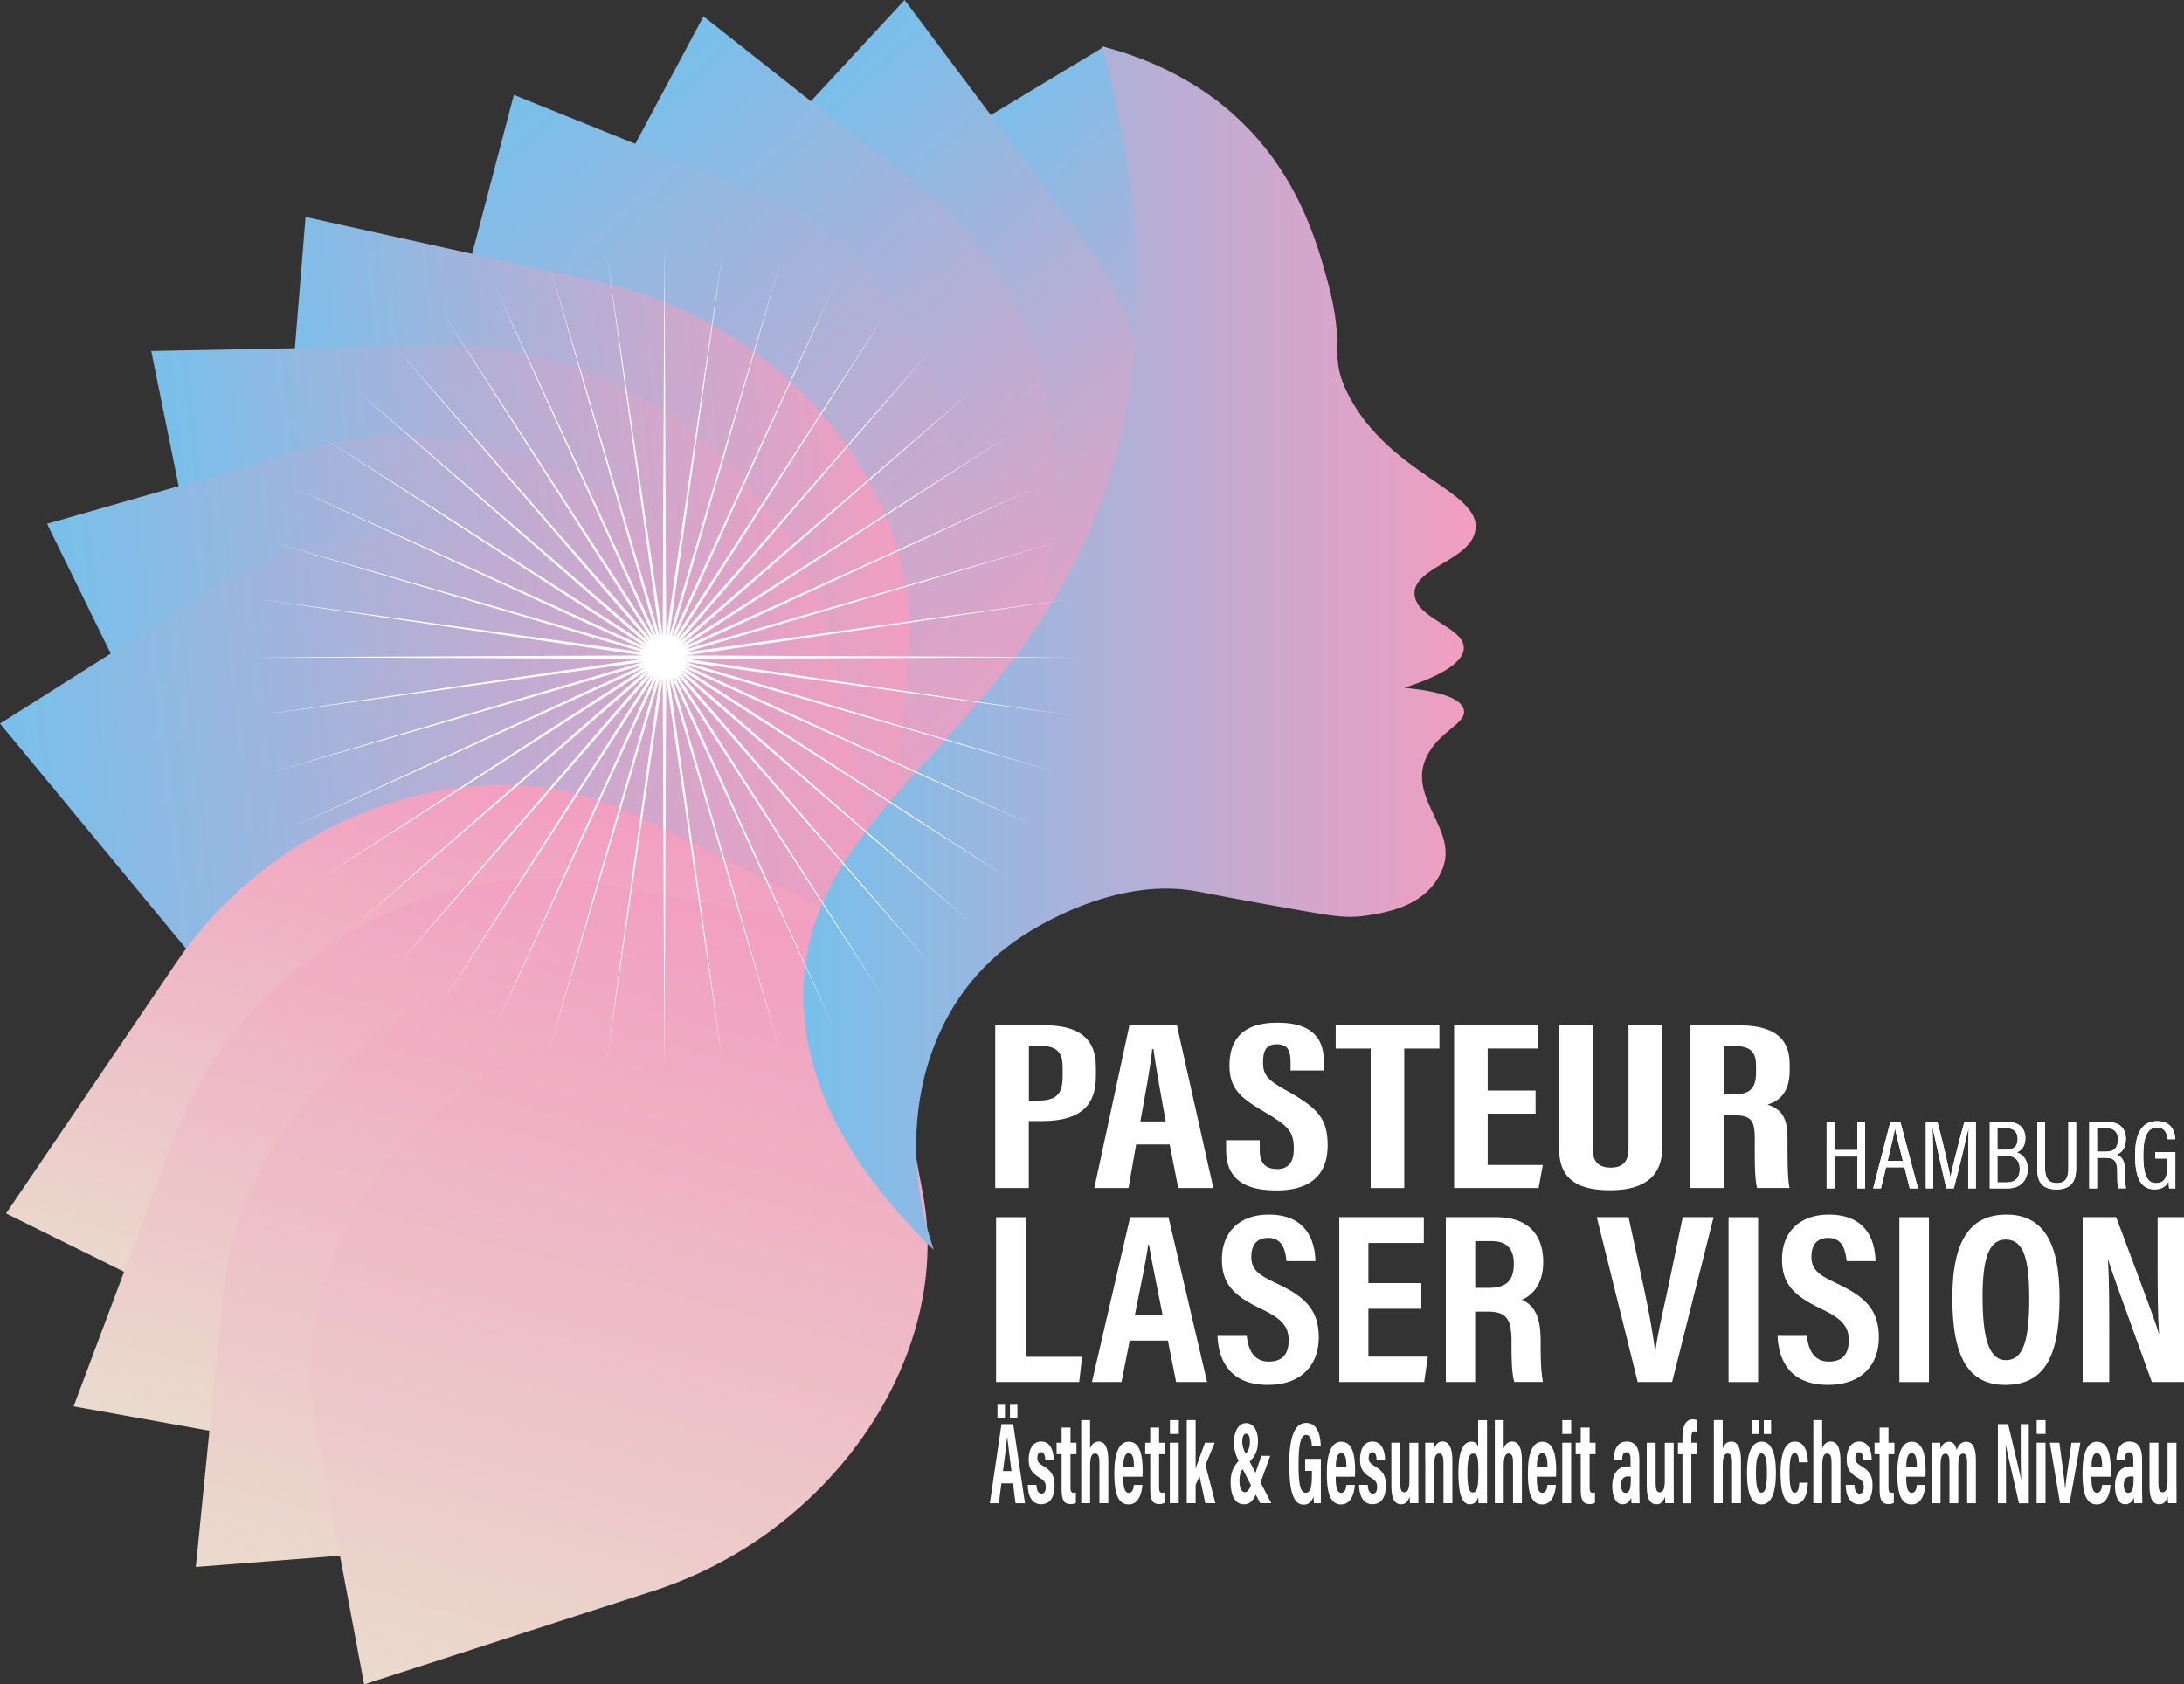 <?xml version="1.0" encoding="UTF-8"?>
<svg id="Ebene_1" xmlns="http://www.w3.org/2000/svg" xmlns:xlink="http://www.w3.org/1999/xlink" version="1.1" viewBox="0 0 403.22 311.03">
  <rect x="0" y="0" width="403.22" height="311.03" fill="#333333" stroke="none"/>
  <!-- Generator: Adobe Illustrator 29.5.1, SVG Export Plug-In . SVG Version: 2.1.0 Build 141)  -->
  <defs>
    <style>
      .st0 {
        fill: none;
      }

      .st1 {
        fill: url(#Unbenannter_Verlauf_5);
      }

      .st1, .st2, .st3, .st4, .st5, .st6, .st7, .st8, .st9, .st10, .st11, .st12, .st13 {
        isolation: isolate;
      }

      .st1, .st2, .st3, .st4, .st5, .st6, .st7, .st8, .st10, .st11, .st12, .st13 {
        mix-blend-mode: multiply;
      }

      .st2 {
        fill: url(#Unbenannter_Verlauf_7);
      }

      .st3 {
        fill: url(#Unbenannter_Verlauf_9);
      }

      .st4 {
        fill: url(#Unbenannter_Verlauf_6);
      }

      .st5 {
        fill: url(#Unbenannter_Verlauf_8);
      }

      .st6 {
        fill: url(#Unbenannter_Verlauf_3);
      }

      .st7 {
        fill: url(#Unbenannter_Verlauf_4);
      }

      .st8 {
        fill: url(#Unbenannter_Verlauf_2);
      }

      .st14 {
        fill: #fff;
      }

      .st10 {
        fill: url(#Unbenannter_Verlauf_11);
      }

      .st11 {
        fill: url(#Unbenannter_Verlauf_10);
      }

      .st12 {
        fill: url(#Unbenannter_Verlauf_12);
      }

      .st15 {
        mix-blend-mode: overlay;
      }

      .st16 {
        fill: url(#Unbenannter_Verlauf_13);
      }

      .st13 {
        fill: url(#Unbenannter_Verlauf);
      }
    </style>
    <linearGradient id="Unbenannter_Verlauf" data-name="Unbenannter Verlauf" x1="145.79" y1="-52.01" x2="258.76" y2="-52.01" gradientTransform="translate(85.76 -95.04) rotate(48.02) scale(1 -1)" gradientUnits="userSpaceOnUse">
      <stop offset="0" stop-color="#77c0eb"/>
      <stop offset="1" stop-color="#f29ec0"/>
    </linearGradient>
    <linearGradient id="Unbenannter_Verlauf_2" data-name="Unbenannter Verlauf 2" x1="125" y1="-62.76" x2="248.52" y2="-62.76" gradientTransform="translate(85.76 -95.04) rotate(48.02) scale(1 -1)" gradientUnits="userSpaceOnUse">
      <stop offset="0" stop-color="#77c0eb"/>
      <stop offset="1" stop-color="#f29ec0"/>
    </linearGradient>
    <linearGradient id="Unbenannter_Verlauf_3" data-name="Unbenannter Verlauf 3" x1="102.41" y1="-77.57" x2="248.52" y2="-77.57" gradientTransform="translate(85.76 -95.04) rotate(48.02) scale(1 -1)" gradientUnits="userSpaceOnUse">
      <stop offset="0" stop-color="#77c0eb"/>
      <stop offset="1" stop-color="#f29ec0"/>
    </linearGradient>
    <linearGradient id="Unbenannter_Verlauf_4" data-name="Unbenannter Verlauf 4" x1="89.77" y1="-95.43" x2="248.52" y2="-95.43" gradientTransform="translate(85.76 -95.04) rotate(48.02) scale(1 -1)" gradientUnits="userSpaceOnUse">
      <stop offset="0" stop-color="#77c0eb"/>
      <stop offset="1" stop-color="#f29ec0"/>
    </linearGradient>
    <linearGradient id="Unbenannter_Verlauf_5" data-name="Unbenannter Verlauf 5" x1="103.48" y1="20.6" x2="216.46" y2="20.6" gradientTransform="translate(-46.73 142.85) rotate(-6.25) scale(1 -1)" gradientUnits="userSpaceOnUse">
      <stop offset="0" stop-color="#77c0eb"/>
      <stop offset="1" stop-color="#f29ec0"/>
    </linearGradient>
    <linearGradient id="Unbenannter_Verlauf_6" data-name="Unbenannter Verlauf 6" x1="82.7" y1="9.85" x2="206.22" y2="9.85" gradientTransform="translate(-46.73 142.85) rotate(-6.25) scale(1 -1)" gradientUnits="userSpaceOnUse">
      <stop offset="0" stop-color="#77c0eb"/>
      <stop offset="1" stop-color="#f29ec0"/>
    </linearGradient>
    <linearGradient id="Unbenannter_Verlauf_7" data-name="Unbenannter Verlauf 7" x1="60.11" y1="-4.96" x2="206.22" y2="-4.96" gradientTransform="translate(-46.73 142.85) rotate(-6.25) scale(1 -1)" gradientUnits="userSpaceOnUse">
      <stop offset="0" stop-color="#77c0eb"/>
      <stop offset="1" stop-color="#f29ec0"/>
    </linearGradient>
    <linearGradient id="Unbenannter_Verlauf_8" data-name="Unbenannter Verlauf 8" x1="47.46" y1="-22.83" x2="206.22" y2="-22.83" gradientTransform="translate(-46.73 142.85) rotate(-6.25) scale(1 -1)" gradientUnits="userSpaceOnUse">
      <stop offset="0" stop-color="#77c0eb"/>
      <stop offset="1" stop-color="#f29ec0"/>
    </linearGradient>
    <linearGradient id="Unbenannter_Verlauf_9" data-name="Unbenannter Verlauf 9" x1="156.79" y1="11.17" x2="269.77" y2="11.17" gradientTransform="translate(35.29 406.76) rotate(-74.58) scale(1 -1)" gradientUnits="userSpaceOnUse">
      <stop offset="0" stop-color="#eadbcd"/>
      <stop offset="1" stop-color="#f29ec0"/>
    </linearGradient>
    <linearGradient id="Unbenannter_Verlauf_10" data-name="Unbenannter Verlauf 10" x1="136.01" y1=".43" x2="259.53" y2=".43" gradientTransform="translate(35.29 406.76) rotate(-74.58) scale(1 -1)" gradientUnits="userSpaceOnUse">
      <stop offset="0" stop-color="#eadbcd"/>
      <stop offset="1" stop-color="#f29ec0"/>
    </linearGradient>
    <linearGradient id="Unbenannter_Verlauf_11" data-name="Unbenannter Verlauf 11" x1="113.41" y1="-14.39" x2="259.53" y2="-14.39" gradientTransform="translate(35.29 406.76) rotate(-74.58) scale(1 -1)" gradientUnits="userSpaceOnUse">
      <stop offset="0" stop-color="#eadbcd"/>
      <stop offset="1" stop-color="#f29ec0"/>
    </linearGradient>
    <linearGradient id="Unbenannter_Verlauf_12" data-name="Unbenannter Verlauf 12" x1="100.78" y1="-32.25" x2="259.53" y2="-32.25" gradientTransform="translate(35.29 406.76) rotate(-74.58) scale(1 -1)" gradientUnits="userSpaceOnUse">
      <stop offset="0" stop-color="#eadbcd"/>
      <stop offset="1" stop-color="#f29ec0"/>
    </linearGradient>
    <linearGradient id="Unbenannter_Verlauf_13" data-name="Unbenannter Verlauf 13" x1="148.33" y1="187.52" x2="272.45" y2="187.52" gradientTransform="translate(0 307.18) scale(1 -1)" gradientUnits="userSpaceOnUse">
      <stop offset="0" stop-color="#77c0eb"/>
      <stop offset="1" stop-color="#f29ec0"/>
    </linearGradient>
  </defs>
  <g class="st9">
    <g id="Ebene_11" data-name="Ebene_1">
      <path class="st0" d="M144.8,239.58h1.8"/>
      <g>
        <path class="st13" d="M161.03,171.55l-22.06-51.36c-13.65-31.78-3.55-70.32,22.57-86.06l42.21-25.45,22.06,51.36c13.65,31.78,3.55,70.32-22.57,86.06l-42.21,25.45h0Z"/>
        <path class="st8" d="M161.03,171.55l-32.24-43.03c-19.95-26.63-18.53-67.21,3.16-90.65L167.01,0l32.24,43.03c19.95,26.63,18.53,67.21-3.16,90.65l-35.06,37.87h0Z"/>
        <path class="st6" d="M161.03,171.55l-40.21-31.76c-24.88-19.65-32.25-59.52-16.46-89.05L129.88,3.02l40.21,31.76c24.88,19.65,32.25,59.52,16.46,89.05l-25.52,47.72Z"/>
        <path class="st7" d="M161.03,171.55l-45.45-18.33c-28.12-11.34-43.78-47.78-34.96-81.39l14.25-54.31,45.45,18.33c28.12,11.34,43.78,47.78,34.96,81.39l-14.25,54.31h0Z"/>
      </g>
      <g>
        <path class="st1" d="M163.68,169.85l-54.58-12.08c-33.78-7.48-59.15-38.18-56.68-68.58l3.99-49.12,54.58,12.08c33.78,7.48,59.15,38.18,56.68,68.58l-3.99,49.12h0Z"/>
        <path class="st4" d="M163.68,169.85l-53.75,1.04c-33.26.64-65.38-24.21-71.74-55.5l-10.27-50.58,53.75-1.04c33.26-.64,65.38,24.21,71.74,55.5l10.27,50.58Z"/>
        <path class="st2" d="M163.68,169.85l-49.26,14.1c-30.49,8.72-67.15-8.58-81.9-38.64l-23.83-48.59,49.26-14.1c30.49-8.72,67.15,8.58,81.9,38.64l23.83,48.59h0Z"/>
        <path class="st5" d="M163.68,169.85l-41.42,26.19c-25.63,16.21-64.35,7.63-86.49-19.15L0,133.61l41.42-26.19c25.63-16.21,64.35-7.63,86.49,19.15l35.77,43.28Z"/>
      </g>
      <g>
        <path class="st3" d="M161.34,172.3l-31.38,46.26c-19.42,28.63-57.33,40.88-84.66,27.36L1.12,224.07l31.38-46.26c19.42-28.63,57.33-40.88,84.66-27.36l44.18,21.85h0Z"/>
        <path class="st11" d="M161.34,172.3l-18.88,50.34c-11.68,31.15-46.64,51.82-78.07,46.18l-50.8-9.13,18.88-50.34c11.68-31.15,46.64-51.82,78.07-46.18l50.8,9.13Z"/>
        <path class="st10" d="M161.34,172.3l-5.09,50.99c-3.15,31.55-32.77,59.24-66.15,61.85l-53.95,4.21,5.09-50.99c3.15-31.55,32.77-59.24,66.15-61.85l53.95-4.21h0Z"/>
        <path class="st12" d="M161.34,172.3l9.05,48.16c5.6,29.8-16.66,62.62-49.73,73.31l-53.43,17.26-9.05-48.16c-5.6-29.8,16.66-62.62,49.73-73.31l53.43-17.26h0Z"/>
      </g>
      <path class="st16" d="M227.47,20.9c12.1,10.66,15.74,24.1,17.65,31.11,3.46,12.73.03,13.4,3.74,20.74,7.59,15,24.77,17.89,23.53,25.19-.95,5.6-11.6,6.86-11.23,11.85.33,4.51,9.15,5.99,9.09,9.88-.04,3.02-5.42,5.51-10.96,7.33,4.41.43,10.33,1.42,10.96,4.03.64,2.63-4.72,3.94-6.95,8.89-3.45,7.63,6.11,13.42,2.94,20.74-2.77,6.41-9.36,7.69-13.9,8.4-3.35.52-5.83.17-10.76-.69-11.35-1.96-19.97-3.65-20.53-3.76-13.68-2.65-28.61,5.17-35.29,10.37-15.45,12.03-20.64,34.21-13.37,55.81-10.85-10.54-24.27-27.14-24.06-47.41.32-31.41,33.08-44.77,50.8-81,9.27-18.93,16.65-48.65,4.28-93.84,12.54,3.22,20.23,8.97,24.06,12.35h0Z"/>
      <g class="st15">
        <g>
          <path class="st14" d="M183.75,189.31h8.94c6.39,0,9.64,2.36,9.64,7.67v1.77c0,4.96-2.37,8.26-9.99,8.26h-2.4v12.36h-6.2v-30.06h0ZM189.96,203.23h1.7c3.87,0,4.53-1.69,4.53-4.62v-1.48c0-2.18-.53-3.99-3.98-3.99h-2.25v10.09Z"/>
          <path class="st14" d="M209.76,211.33l-1.41,8.04h-6.31l6.48-30.06h8.76l6.73,30.06h-6.48l-1.58-8.04h-6.19ZM215.21,207.07c-.92-5.1-1.8-9.95-2.26-13.35h-.23c-.17,2.48-1.38,8.91-2.18,13.35h4.67Z"/>
          <path class="st14" d="M232.58,210.53v1.86c0,2.24.9,3.48,3.25,3.48s3.04-1.71,3.04-3.66c0-3.23-.93-4.23-5.24-6.78-4.33-2.55-6.64-4.19-6.64-8.64,0-3.96,1.6-7.96,8.86-7.95,7.42,0,8.57,3.96,8.57,7.22v1.61h-6.15v-1.48c0-2.09-.47-3.36-2.53-3.36s-2.55,1.31-2.55,3.3c0,2.12.54,3.16,4.07,5.1,6.02,3.33,7.86,5.26,7.86,10.29,0,4.26-2,8.3-9.5,8.3s-9.25-3.54-9.25-7.5v-1.78h6.21Z"/>
          <path class="st14" d="M253.06,193.62h-6.46v-4.3h19.15v4.3h-6.49v25.76h-6.2v-25.76Z"/>
          <path class="st14" d="M283.5,205.64h-8.84v9.47h10.19l-.79,4.26h-15.6v-30.06h15.53v4.3h-9.33v7.76h8.84v4.26h0Z"/>
          <path class="st14" d="M294.05,189.31v22.86c0,2.2.96,3.44,3.36,3.44s3.25-1.4,3.25-3.44v-22.87h6.21v22.77c0,4.74-2.87,7.72-9.58,7.72s-9.45-2.58-9.45-7.71v-22.79h6.2v.02Z"/>
          <path class="st14" d="M318.3,205.93v13.44h-6.2v-30.06h8.59c6.12,0,9.73,1.83,9.73,7.24v1.14c0,4.62-2.54,5.79-4.09,6.27,2.34.82,3.69,2.09,3.69,6.16,0,2.53-.06,7.41.37,9.24h-5.99c-.53-1.82-.42-6.75-.42-8.94,0-3.66-.63-4.5-4.23-4.5h-1.45ZM318.3,202.1h1.42c3.28,0,4.49-.92,4.49-4.19v-1.03c0-2.32-.64-3.74-4.16-3.74h-1.75v8.96Z"/>
        </g>
      </g>
      <g>
        <g>
          <path class="st14" d="M337.24,207.19h1.43v5.17h4.24v-5.17h1.44v12.25h-1.44v-5.88h-4.24v5.88h-1.43v-12.25Z"/>
          <path class="st14" d="M348.22,215.55l-.95,3.89h-1.43l3.16-12.25h1.86l3.25,12.25h-1.53l-.96-3.89h-3.4ZM351.32,214.36c-.76-3.01-1.25-4.93-1.42-5.9h-.05c-.18,1.07-.71,3.27-1.35,5.9h2.82Z"/>
          <path class="st14" d="M363.38,214.22c0-2.28.04-4.58.08-5.87h-.03c-.48,2.12-1.67,7.21-2.71,11.09h-1.38c-.78-3.37-2.03-8.85-2.51-11.11h-.05c.08,1.42.13,4.12.13,6.22v4.89h-1.35v-12.25h2.14c1.06,3.85,2.08,8.52,2.39,10.12h.02c.25-1.32,1.52-6.41,2.56-10.12h2.12v12.25h-1.41v-5.22Z"/>
          <path class="st14" d="M367.36,207.19h3.41c1.96,0,3.16,1.1,3.16,2.98,0,1.64-.84,2.35-1.61,2.61.99.33,2.04,1.18,2.04,3.07,0,2.21-1.42,3.59-3.69,3.59h-3.3v-12.25h-.01ZM370.27,212.3c1.64,0,2.24-.69,2.24-2,0-1.23-.69-1.98-2.06-1.98h-1.68v3.99h1.5ZM368.77,218.34h1.76c1.54,0,2.37-.87,2.37-2.48s-.89-2.45-2.65-2.45h-1.48v4.93Z"/>
          <path class="st14" d="M377.57,207.19v8.6c0,1.35.42,2.68,2.15,2.68s2.15-1.11,2.15-2.69v-8.59h1.43v8.61c0,2.23-.86,3.83-3.62,3.83s-3.55-1.5-3.55-3.75v-8.69h1.45-.01Z"/>
          <path class="st14" d="M387.16,213.8v5.64h-1.43v-12.25h3.41c2.2,0,3.35,1.17,3.35,3.16,0,1.83-.96,2.61-1.75,2.86,1.21.4,1.59,1.41,1.59,3.12v.49c0,1.14.04,1.95.19,2.61h-1.43c-.18-.56-.19-1.65-.19-2.64v-.42c0-1.75-.38-2.58-2.15-2.58h-1.59ZM387.16,212.66h1.67c1.59,0,2.19-.84,2.19-2.27,0-1.23-.61-2.06-2.05-2.06h-1.81v4.32h0Z"/>
          <path class="st14" d="M401.6,219.44h-1.13c-.04-.34-.08-.71-.09-1.32-.43.85-1.08,1.5-2.62,1.5-2.83,0-3.57-2.74-3.57-6.29,0-4.22,1.38-6.31,4.04-6.31,3.13,0,3.34,2.61,3.38,3.34h-1.43c-.04-.44-.14-2.16-1.98-2.16s-2.5,2.04-2.5,5.12.49,5.15,2.33,5.15,2.17-1.38,2.17-3.95v-.6h-2.27v-1.18h3.69v6.71h-.02Z"/>
        </g>
        <g>
          <path class="st14" d="M337.24,207.19h1.43v5.17h4.24v-5.17h1.44v12.25h-1.44v-5.88h-4.24v5.88h-1.43v-12.25Z"/>
          <path class="st14" d="M348.22,215.55l-.95,3.89h-1.43l3.16-12.25h1.86l3.25,12.25h-1.53l-.96-3.89h-3.4ZM351.32,214.36c-.76-3.01-1.25-4.93-1.42-5.9h-.05c-.18,1.07-.71,3.27-1.35,5.9h2.82Z"/>
          <path class="st14" d="M363.38,214.22c0-2.28.04-4.58.08-5.87h-.03c-.48,2.12-1.67,7.21-2.71,11.09h-1.38c-.78-3.37-2.03-8.85-2.51-11.11h-.05c.08,1.42.13,4.12.13,6.22v4.89h-1.35v-12.25h2.14c1.06,3.85,2.08,8.52,2.39,10.12h.02c.25-1.32,1.52-6.41,2.56-10.12h2.12v12.25h-1.41v-5.22Z"/>
          <path class="st14" d="M367.36,207.19h3.41c1.96,0,3.16,1.1,3.16,2.98,0,1.64-.84,2.35-1.61,2.61.99.33,2.04,1.18,2.04,3.07,0,2.21-1.42,3.59-3.69,3.59h-3.3v-12.25h-.01ZM370.27,212.3c1.64,0,2.24-.69,2.24-2,0-1.23-.69-1.98-2.06-1.98h-1.68v3.99h1.5ZM368.77,218.34h1.76c1.54,0,2.37-.87,2.37-2.48s-.89-2.45-2.65-2.45h-1.48v4.93Z"/>
          <path class="st14" d="M377.57,207.19v8.6c0,1.35.42,2.68,2.15,2.68s2.15-1.11,2.15-2.69v-8.59h1.43v8.61c0,2.23-.86,3.83-3.62,3.83s-3.55-1.5-3.55-3.75v-8.69h1.45-.01Z"/>
          <path class="st14" d="M387.16,213.8v5.64h-1.43v-12.25h3.41c2.2,0,3.35,1.17,3.35,3.16,0,1.83-.96,2.61-1.75,2.86,1.21.4,1.59,1.41,1.59,3.12v.49c0,1.14.04,1.95.19,2.61h-1.43c-.18-.56-.19-1.65-.19-2.64v-.42c0-1.75-.38-2.58-2.15-2.58h-1.59ZM387.16,212.66h1.67c1.59,0,2.19-.84,2.19-2.27,0-1.23-.61-2.06-2.05-2.06h-1.81v4.32h0Z"/>
          <path class="st14" d="M401.6,219.44h-1.13c-.04-.34-.08-.71-.09-1.32-.43.85-1.08,1.5-2.62,1.5-2.83,0-3.57-2.74-3.57-6.29,0-4.22,1.38-6.31,4.04-6.31,3.13,0,3.34,2.61,3.38,3.34h-1.43c-.04-.44-.14-2.16-1.98-2.16s-2.5,2.04-2.5,5.12.49,5.15,2.33,5.15,2.17-1.38,2.17-3.95v-.6h-2.27v-1.18h3.69v6.71h-.02Z"/>
        </g>
      </g>
      <polygon class="st14" points="198.39 121.35 126.65 121.67 197.63 132.08 126.57 122.23 195.33 142.67 126.42 122.74 191.54 152.83 126.19 123.23 186.35 162.31 125.88 123.72 179.88 170.94 125.49 124.17 172.26 178.56 125.04 124.56 163.64 185.03 124.56 124.87 154.15 190.22 124.06 125.09 143.99 194.01 123.56 125.24 133.41 196.3 122.99 125.32 122.67 197.06 122.35 125.32 111.94 196.3 121.79 125.24 101.35 194.01 121.28 125.09 91.19 190.22 120.79 124.87 81.71 185.03 120.31 124.56 73.08 178.56 119.85 124.17 65.46 170.94 119.46 123.72 58.99 162.31 119.15 123.23 53.8 152.82 118.93 122.74 50.01 142.67 118.78 122.23 47.72 132.08 118.7 121.67 46.96 121.35 118.7 121.03 47.72 110.61 118.78 120.46 50.01 100.03 118.93 119.96 53.8 89.87 119.15 119.46 58.99 80.38 119.46 118.98 65.46 71.75 119.85 118.53 73.08 64.13 120.31 118.14 81.71 57.67 120.79 117.83 91.2 52.48 121.28 117.6 101.35 48.69 121.79 117.45 111.94 46.39 122.35 117.37 122.67 45.63 122.99 117.37 133.41 46.39 123.56 117.45 143.99 48.69 124.06 117.6 154.15 52.48 124.56 117.83 163.64 57.67 125.04 118.14 172.27 64.14 125.49 118.53 179.89 71.76 125.88 118.98 186.35 80.38 126.19 119.46 191.54 89.87 126.42 119.96 195.33 100.03 126.57 120.46 197.63 110.61 126.65 121.03 198.39 121.35"/>
      <g>
        <path class="st14" d="M184.88,273.91l-.46,3.68h-1.67l2.15-14.62h2.16l2.18,14.62h-1.75l-.46-3.68h-2.15ZM184.16,261.91v-2.51h1.38v2.51h-1.38ZM186.74,271.64c-.35-2.8-.62-4.84-.77-6.24h-.04c-.11,1.35-.41,3.54-.75,6.24h1.56ZM186.46,261.91v-2.51h1.38v2.51h-1.38Z"/>
        <path class="st14" d="M191.36,274.2c0,.76.25,1.61.92,1.61.54,0,.8-.45.8-1.18,0-.79-.23-1.22-1.07-1.71-1.68-.97-2.09-1.9-2.09-3.52,0-1.52.61-3.21,2.31-3.21,1.87,0,2.32,2.02,2.32,3.48h-1.57c0-.4-.03-1.52-.79-1.52-.44,0-.67.44-.67,1.05,0,.71.26,1.03,1.11,1.53,1.5.87,2.07,1.77,2.07,3.58,0,2.2-.87,3.46-2.49,3.46-1.7,0-2.46-1.59-2.46-3.58h1.61Z"/>
        <path class="st14" d="M195.07,266.4h.93v-2.79h1.64v2.79h1.1v2.12h-1.1v6.12c0,.65.08,1.02.59,1.02.17,0,.27,0,.4-.05v1.9c-.3.2-.75.23-1,.23-1.14,0-1.63-.66-1.63-2.67v-6.55h-.93v-2.12Z"/>
        <path class="st14" d="M201.25,262.24v5.24c.26-.71.71-1.29,1.6-1.29,1.17,0,1.77,1.21,1.77,3.49v7.9h-1.64v-7.39c0-1.09-.12-1.79-.82-1.79s-.9.86-.9,2.34v6.84h-1.64v-15.35h1.64,0Z"/>
        <path class="st14" d="M207.37,272.67c0,1.42.11,3,1.02,3,.82,0,.92-1.09.95-1.47h1.57c-.03.35-.19,3.61-2.55,3.61s-2.63-3.05-2.63-5.88c0-3.55.86-5.71,2.66-5.71,2.06,0,2.57,2.43,2.57,5.35,0,.39-.01.92-.03,1.11h-3.57,0ZM209.35,270.8c0-1.09-.08-2.47-.95-2.47-.94,0-1,1.66-1,2.47h1.95Z"/>
        <path class="st14" d="M211.43,266.4h.93v-2.79h1.64v2.79h1.1v2.12h-1.1v6.12c0,.65.08,1.02.59,1.02.16,0,.27,0,.4-.05v1.9c-.3.2-.75.23-1,.23-1.14,0-1.63-.66-1.63-2.67v-6.55h-.93v-2.12Z"/>
        <path class="st14" d="M215.98,266.4h1.64v11.18h-1.64v-11.18ZM216,262.24h1.64v2.55h-1.64v-2.55Z"/>
        <path class="st14" d="M220.73,271.18c.5-1.41,1.15-3.2,1.74-4.78h1.81c-.57,1.4-1.12,2.68-1.72,4.1l1.83,7.08h-1.86l-1.08-5.02c-.19.43-.53,1.25-.71,1.64v3.38h-1.64v-15.35h1.64v8.94h-.01Z"/>
        <path class="st14" d="M234.51,268.84l-1.9,5.22c-.85,2.32-1.34,3.72-2.96,3.72s-2.45-1.58-2.45-4.07c0-1.92.54-3.17,2.19-4.63,1.21-1.08,1.37-1.88,1.37-2.91,0-.79-.18-1.42-.71-1.42-.46,0-.7.62-.7,1.46s.28,1.59.74,2.46l4.63,8.91h-2.06l-3.88-7.57c-.52-1.06-.97-2.15-.97-3.66,0-1.76.7-3.56,2.25-3.56,1.4,0,2.2,1.45,2.2,3.31,0,2.11-.76,3.16-2.09,4.32-.99.9-1.34,1.73-1.34,3.01s.36,2.12,1,2.12.97-.71,1.71-2.85l1.34-3.87h1.63Z"/>
        <path class="st14" d="M243.86,277.59h-1.27c-.04-.45-.07-.77-.08-1.24-.42,1.16-1.06,1.5-1.85,1.5-1.94,0-2.64-2.72-2.64-7.47,0-5.34,1.14-7.63,3.14-7.63,2.52,0,2.66,3.4,2.68,4.26h-1.64c-.03-.59-.11-2.05-1.09-2.05-1.07,0-1.37,2.25-1.37,5.41,0,3.41.25,5.28,1.32,5.28.88,0,1.15-1.06,1.15-3.22v-.82h-1.25v-2.23h2.9v8.21Z"/>
        <path class="st14" d="M246.6,272.67c0,1.42.11,3,1.02,3,.82,0,.92-1.09.95-1.47h1.57c-.03.35-.19,3.61-2.55,3.61s-2.63-3.05-2.63-5.88c0-3.55.86-5.71,2.66-5.71,2.06,0,2.57,2.43,2.57,5.35,0,.39-.01.92-.03,1.11h-3.57,0ZM248.58,270.8c0-1.09-.08-2.47-.95-2.47-.94,0-1,1.66-1,2.47h1.95Z"/>
        <path class="st14" d="M252.53,274.2c0,.76.25,1.61.92,1.61.54,0,.8-.45.8-1.18,0-.79-.22-1.22-1.07-1.71-1.68-.97-2.09-1.9-2.09-3.52,0-1.52.61-3.21,2.31-3.21,1.87,0,2.32,2.02,2.32,3.48h-1.57c0-.4-.03-1.52-.79-1.52-.44,0-.67.44-.67,1.05,0,.71.26,1.03,1.11,1.53,1.5.87,2.07,1.77,2.07,3.58,0,2.2-.88,3.46-2.49,3.46-1.7,0-2.46-1.59-2.46-3.58h1.61Z"/>
        <path class="st14" d="M261.86,274.3c0,1.63,0,2.71.01,3.28h-1.56c-.04-.34-.05-.84-.07-1.22-.32,1.03-.83,1.42-1.58,1.42-1.01,0-1.78-.78-1.78-3.35v-8.03h1.64v7.45c0,1.1.15,1.72.74,1.72.62,0,.95-.52.95-2.3v-6.86h1.64v7.9h0Z"/>
        <path class="st14" d="M263.13,269.88c0-2.3,0-2.89-.01-3.48h1.58c.03.28.05.75.05,1.16.21-.62.65-1.38,1.57-1.38,1.16,0,1.82,1.15,1.82,3.42v7.98h-1.64v-7.39c0-1.11-.14-1.79-.8-1.79-.62,0-.92.55-.92,2.25v6.93h-1.64v-7.7h0Z"/>
        <path class="st14" d="M274.54,262.24v12.24c0,1.32,0,2.46.01,3.11h-1.58c-.03-.28-.05-.85-.05-1.19-.21.79-.64,1.38-1.58,1.38-1.5,0-2.09-2.12-2.09-5.88,0-3.43.71-5.69,2.37-5.69.77,0,1.14.45,1.28.88v-4.85h1.64,0ZM270.91,271.94c0,2.59.3,3.66.99,3.66.85,0,1.04-1.04,1.04-3.74s-.13-3.45-.97-3.45c-.67,0-1.06.79-1.06,3.53Z"/>
        <path class="st14" d="M277.61,262.24v5.24c.26-.71.71-1.29,1.6-1.29,1.17,0,1.77,1.21,1.77,3.49v7.9h-1.64v-7.39c0-1.09-.12-1.79-.82-1.79s-.9.86-.9,2.34v6.84h-1.64v-15.35h1.64,0Z"/>
        <path class="st14" d="M283.72,272.67c0,1.42.11,3,1.02,3,.82,0,.92-1.09.95-1.47h1.57c-.03.35-.19,3.61-2.55,3.61s-2.63-3.05-2.63-5.88c0-3.55.86-5.71,2.66-5.71,2.06,0,2.57,2.43,2.57,5.35,0,.39-.01.92-.03,1.11h-3.57,0ZM285.7,270.8c0-1.09-.08-2.47-.95-2.47-.94,0-1,1.66-1,2.47h1.95Z"/>
        <path class="st14" d="M288.43,266.4h1.64v11.18h-1.64v-11.18ZM288.44,262.24h1.64v2.55h-1.64v-2.55Z"/>
        <path class="st14" d="M290.91,266.4h.93v-2.79h1.64v2.79h1.1v2.12h-1.1v6.12c0,.65.08,1.02.59,1.02.17,0,.27,0,.4-.05v1.9c-.3.2-.75.23-1,.23-1.14,0-1.63-.66-1.63-2.67v-6.55h-.93v-2.12Z"/>
        <path class="st14" d="M302.66,275.15c0,.55.03,1.93.05,2.44h-1.49c-.03-.22-.07-.72-.07-1.04-.27.71-.74,1.23-1.6,1.23-1.37,0-1.89-1.71-1.89-3.32,0-2.29,1-3.68,2.8-3.68.24,0,.42,0,.58.02v-1.22c0-.65-.05-1.42-.76-1.42s-.76.71-.8,1.44h-1.56c.03-1.65.52-3.41,2.42-3.41,1.53,0,2.32,1.09,2.32,3.22v5.74ZM301.08,272.68c-.17-.04-.31-.05-.53-.05-.93,0-1.27.68-1.27,1.6,0,.68.21,1.45.82,1.45.84,0,.99-.98.99-2.64v-.36h-.01Z"/>
        <path class="st14" d="M309.01,274.3c0,1.63,0,2.71.01,3.28h-1.56c-.04-.34-.05-.84-.07-1.22-.32,1.03-.83,1.42-1.58,1.42-1.01,0-1.78-.78-1.78-3.35v-8.03h1.64v7.45c0,1.1.15,1.72.74,1.72.62,0,.95-.52.95-2.3v-6.86h1.64v7.9h0Z"/>
        <path class="st14" d="M310.62,277.59v-9.07h-.83v-2.12h.83v-1.09c0-1.87.54-3.22,1.95-3.22.25,0,.53.06.68.13v2.16c-.12-.04-.25-.07-.39-.07-.47,0-.6.42-.6,1.19v.91h1.01v2.12h-1.01v9.07h-1.64,0Z"/>
        <path class="st14" d="M318.05,262.24v5.24c.26-.71.71-1.29,1.6-1.29,1.17,0,1.77,1.21,1.77,3.49v7.9h-1.64v-7.39c0-1.09-.12-1.79-.82-1.79s-.9.86-.9,2.34v6.84h-1.64v-15.35h1.64,0Z"/>
        <path class="st14" d="M327.88,271.9c0,4.06-.95,5.9-2.69,5.9s-2.65-1.76-2.65-5.84,1.06-5.75,2.73-5.75,2.61,1.95,2.61,5.69ZM323.42,264.8v-2.55h1.35v2.55h-1.35ZM324.19,271.94c0,2.4.25,3.7,1.04,3.7.74,0,.99-1.29.99-3.67s-.26-3.59-1-3.59-1.03,1.16-1.03,3.56ZM325.64,264.8v-2.55h1.35v2.55h-1.35Z"/>
        <path class="st14" d="M333.77,273.8c-.03.9-.16,3.98-2.5,3.98-2.04,0-2.54-2.56-2.54-5.88,0-2.96.62-5.71,2.63-5.71,2.33,0,2.41,3.17,2.42,3.84h-1.66c-.01-.44-.04-1.71-.77-1.71s-.96,1.27-.96,3.59.23,3.73.94,3.73c.77,0,.82-1.21.87-1.85h1.58-.01Z"/>
        <path class="st14" d="M336.42,262.24v5.24c.26-.71.71-1.29,1.6-1.29,1.17,0,1.77,1.21,1.77,3.49v7.9h-1.64v-7.39c0-1.09-.12-1.79-.82-1.79s-.9.86-.9,2.34v6.84h-1.64v-15.35h1.64,0Z"/>
        <path class="st14" d="M342.38,274.2c0,.76.25,1.61.92,1.61.54,0,.8-.45.8-1.18,0-.79-.22-1.22-1.07-1.71-1.68-.97-2.09-1.9-2.09-3.52,0-1.52.61-3.21,2.31-3.21,1.87,0,2.32,2.02,2.32,3.48h-1.57c0-.4-.03-1.52-.79-1.52-.44,0-.67.44-.67,1.05,0,.71.26,1.03,1.11,1.53,1.5.87,2.07,1.77,2.07,3.58,0,2.2-.88,3.46-2.49,3.46-1.7,0-2.46-1.59-2.46-3.58h1.61Z"/>
        <path class="st14" d="M346.09,266.4h.93v-2.79h1.64v2.79h1.1v2.12h-1.1v6.12c0,.65.08,1.02.59,1.02.17,0,.27,0,.4-.05v1.9c-.3.2-.75.23-1,.23-1.14,0-1.63-.66-1.63-2.67v-6.55h-.93v-2.12Z"/>
        <path class="st14" d="M351.93,272.67c0,1.42.11,3,1.02,3,.82,0,.92-1.09.95-1.47h1.57c-.03.35-.19,3.61-2.55,3.61s-2.63-3.05-2.63-5.88c0-3.55.86-5.71,2.66-5.71,2.06,0,2.57,2.43,2.57,5.35,0,.39-.01.92-.03,1.11h-3.57,0ZM353.9,270.8c0-1.09-.08-2.47-.95-2.47-.94,0-1,1.66-1,2.47h1.95Z"/>
        <path class="st14" d="M356.64,269.76c0-2.21,0-2.87-.01-3.35h1.57c.03.22.05.78.05,1.14.32-.86.85-1.33,1.56-1.33.77,0,1.22.55,1.44,1.52.29-.78.79-1.52,1.75-1.52,1.01,0,1.8.81,1.8,3.35v8.02h-1.62v-7.64c0-.89-.18-1.54-.75-1.54-.67,0-.88.79-.88,2.17v7.01h-1.63v-7.59c0-1.03-.22-1.57-.75-1.57-.66,0-.9.71-.9,2.22v6.94h-1.63v-7.83h0Z"/>
        <path class="st14" d="M368.86,277.59v-14.62h1.89c1.92,8.08,2.29,9.62,2.4,10.34h.01c-.08-1.76-.08-3.91-.08-6.3v-4.03h1.49v14.62h-1.81c-1.98-8.61-2.34-10.17-2.46-10.84h-.01c.07,1.8.07,3.95.07,6.57v4.26h-1.5Z"/>
        <path class="st14" d="M376.01,266.4h1.64v11.18h-1.64v-11.18ZM376.02,262.24h1.64v2.55h-1.64v-2.55Z"/>
        <path class="st14" d="M380.2,266.4c.44,3.17.92,6.63,1.08,8.5h.01c.13-1.72.73-5.28,1.16-8.5h1.64l-1.99,11.18h-1.77l-1.88-11.18h1.75,0Z"/>
        <path class="st14" d="M386.12,272.67c0,1.42.11,3,1.02,3,.82,0,.92-1.09.95-1.47h1.57c-.03.35-.19,3.61-2.55,3.61s-2.63-3.05-2.63-5.88c0-3.55.86-5.71,2.66-5.71,2.06,0,2.57,2.43,2.57,5.35,0,.39-.01.92-.03,1.11h-3.57,0ZM388.1,270.8c0-1.09-.08-2.47-.95-2.47-.94,0-1,1.66-1,2.47h1.95Z"/>
        <path class="st14" d="M395.48,275.15c0,.55.03,1.93.05,2.44h-1.49c-.03-.22-.07-.72-.07-1.04-.27.71-.74,1.23-1.6,1.23-1.37,0-1.89-1.71-1.89-3.32,0-2.29,1-3.68,2.8-3.68.24,0,.42,0,.58.02v-1.22c0-.65-.05-1.42-.76-1.42s-.76.71-.8,1.44h-1.56c.03-1.65.52-3.41,2.42-3.41,1.53,0,2.32,1.09,2.32,3.22v5.74ZM393.9,272.68c-.17-.04-.31-.05-.53-.05-.93,0-1.27.68-1.27,1.6,0,.68.21,1.45.82,1.45.84,0,.99-.98.99-2.64v-.36h-.01Z"/>
        <path class="st14" d="M401.83,274.3c0,1.63,0,2.71.01,3.28h-1.56c-.04-.34-.05-.84-.07-1.22-.32,1.03-.83,1.42-1.58,1.42-1.01,0-1.78-.78-1.78-3.35v-8.03h1.64v7.45c0,1.1.15,1.72.74,1.72.62,0,.95-.52.95-2.3v-6.86h1.64v7.9h0Z"/>
      </g>
      <g>
        <path class="st14" d="M183.9,224.76h5.46v25.79h10.42l-.53,4.65h-15.35v-30.45h0Z"/>
        <path class="st14" d="M208.57,247.54l-1.51,7.66h-5.46l7.05-30.45h7.08l7.13,30.45h-5.72l-1.52-7.66h-7.05ZM214.64,242.81c-1.14-5.83-2.04-10.09-2.52-12.99h-.13c-.37,2.8-1.34,7.38-2.46,12.99h5.11Z"/>
        <path class="st14" d="M230.18,246.68c.26,2.52,1.28,4.75,4.06,4.75s3.68-1.68,3.68-3.95c0-2.5-1.23-3.96-5.08-5.79-5.21-2.48-7.25-4.67-7.25-9.19,0-4.88,3.14-8.22,8.64-8.22,6.85,0,8.54,4.63,8.63,8.6h-5.34c-.17-1.74-.62-4.3-3.38-4.3-2.16,0-3.12,1.4-3.12,3.47,0,2.19.97,3.22,4.54,4.88,5.46,2.52,7.92,4.98,7.92,10.07,0,4.78-2.96,8.73-9.39,8.73-7,0-9.13-4.48-9.32-9.04h5.43-.02Z"/>
        <path class="st14" d="M262.41,241.67h-9.77v8.84h10.97l-.67,4.69h-15.68v-30.45h15.61v4.77h-10.23v7.41h9.77v4.73h0Z"/>
        <path class="st14" d="M272.35,242.22v12.98h-5.42v-30.45h9.32c5.53,0,8.67,2.89,8.67,8.32,0,4.4-2.36,6.3-3.95,6.93,2.36,1.1,3.47,3.11,3.47,7.6v1.21c0,3.46.16,4.75.41,6.38h-5.27c-.44-1.4-.52-3.8-.52-6.43v-1.11c0-4.07-.93-5.45-4.38-5.45h-2.34v.02ZM272.35,237.81h2.56c3.29,0,4.58-1.42,4.58-4.49,0-2.62-1.25-4.14-4.04-4.14h-3.09v8.63h0Z"/>
        <path class="st14" d="M302.36,255.2l-7.56-30.45h5.87l2.79,12.92c.88,4.05,1.72,8.56,2.09,11.74h.09c.37-3.09,1.48-7.64,2.33-11.63l2.7-13.03h5.7l-7.66,30.45h-6.36,0Z"/>
        <path class="st14" d="M324.59,224.76v30.45h-5.46v-30.45h5.46Z"/>
        <path class="st14" d="M333.59,246.68c.26,2.52,1.28,4.75,4.06,4.75s3.68-1.68,3.68-3.95c0-2.5-1.23-3.96-5.08-5.79-5.21-2.48-7.25-4.67-7.25-9.19,0-4.88,3.14-8.22,8.64-8.22,6.85,0,8.54,4.63,8.63,8.6h-5.34c-.17-1.74-.62-4.3-3.38-4.3-2.16,0-3.12,1.4-3.12,3.47,0,2.19.98,3.22,4.54,4.88,5.46,2.52,7.92,4.98,7.92,10.07,0,4.78-2.96,8.73-9.39,8.73-7,0-9.13-4.48-9.32-9.04h5.43-.02Z"/>
        <path class="st14" d="M356.13,224.76v30.45h-5.46v-30.45h5.46Z"/>
        <path class="st14" d="M380.24,239.75c0,11.13-3.03,15.98-10.04,15.98-6.56,0-9.75-4.77-9.75-16.04s3.72-15.41,10-15.41c6.63,0,9.8,4.9,9.8,15.47h0ZM366.04,239.64c0,7.22,1.1,11.52,4.29,11.52,3.36,0,4.32-3.98,4.32-11.51,0-7.07-1.02-10.76-4.33-10.76s-4.29,3.96-4.29,10.75h0Z"/>
        <path class="st14" d="M384.51,255.2v-30.45h6.19c6.29,16.82,7.5,20.03,7.87,21.53h.05c-.26-3.66-.27-8.14-.27-13.13v-8.4h4.87v30.45h-5.94c-6.5-17.94-7.66-21.17-8.05-22.57h-.04c.22,3.75.23,8.23.23,13.69v8.88h-4.91Z"/>
      </g>
    </g>
  </g>
</svg>